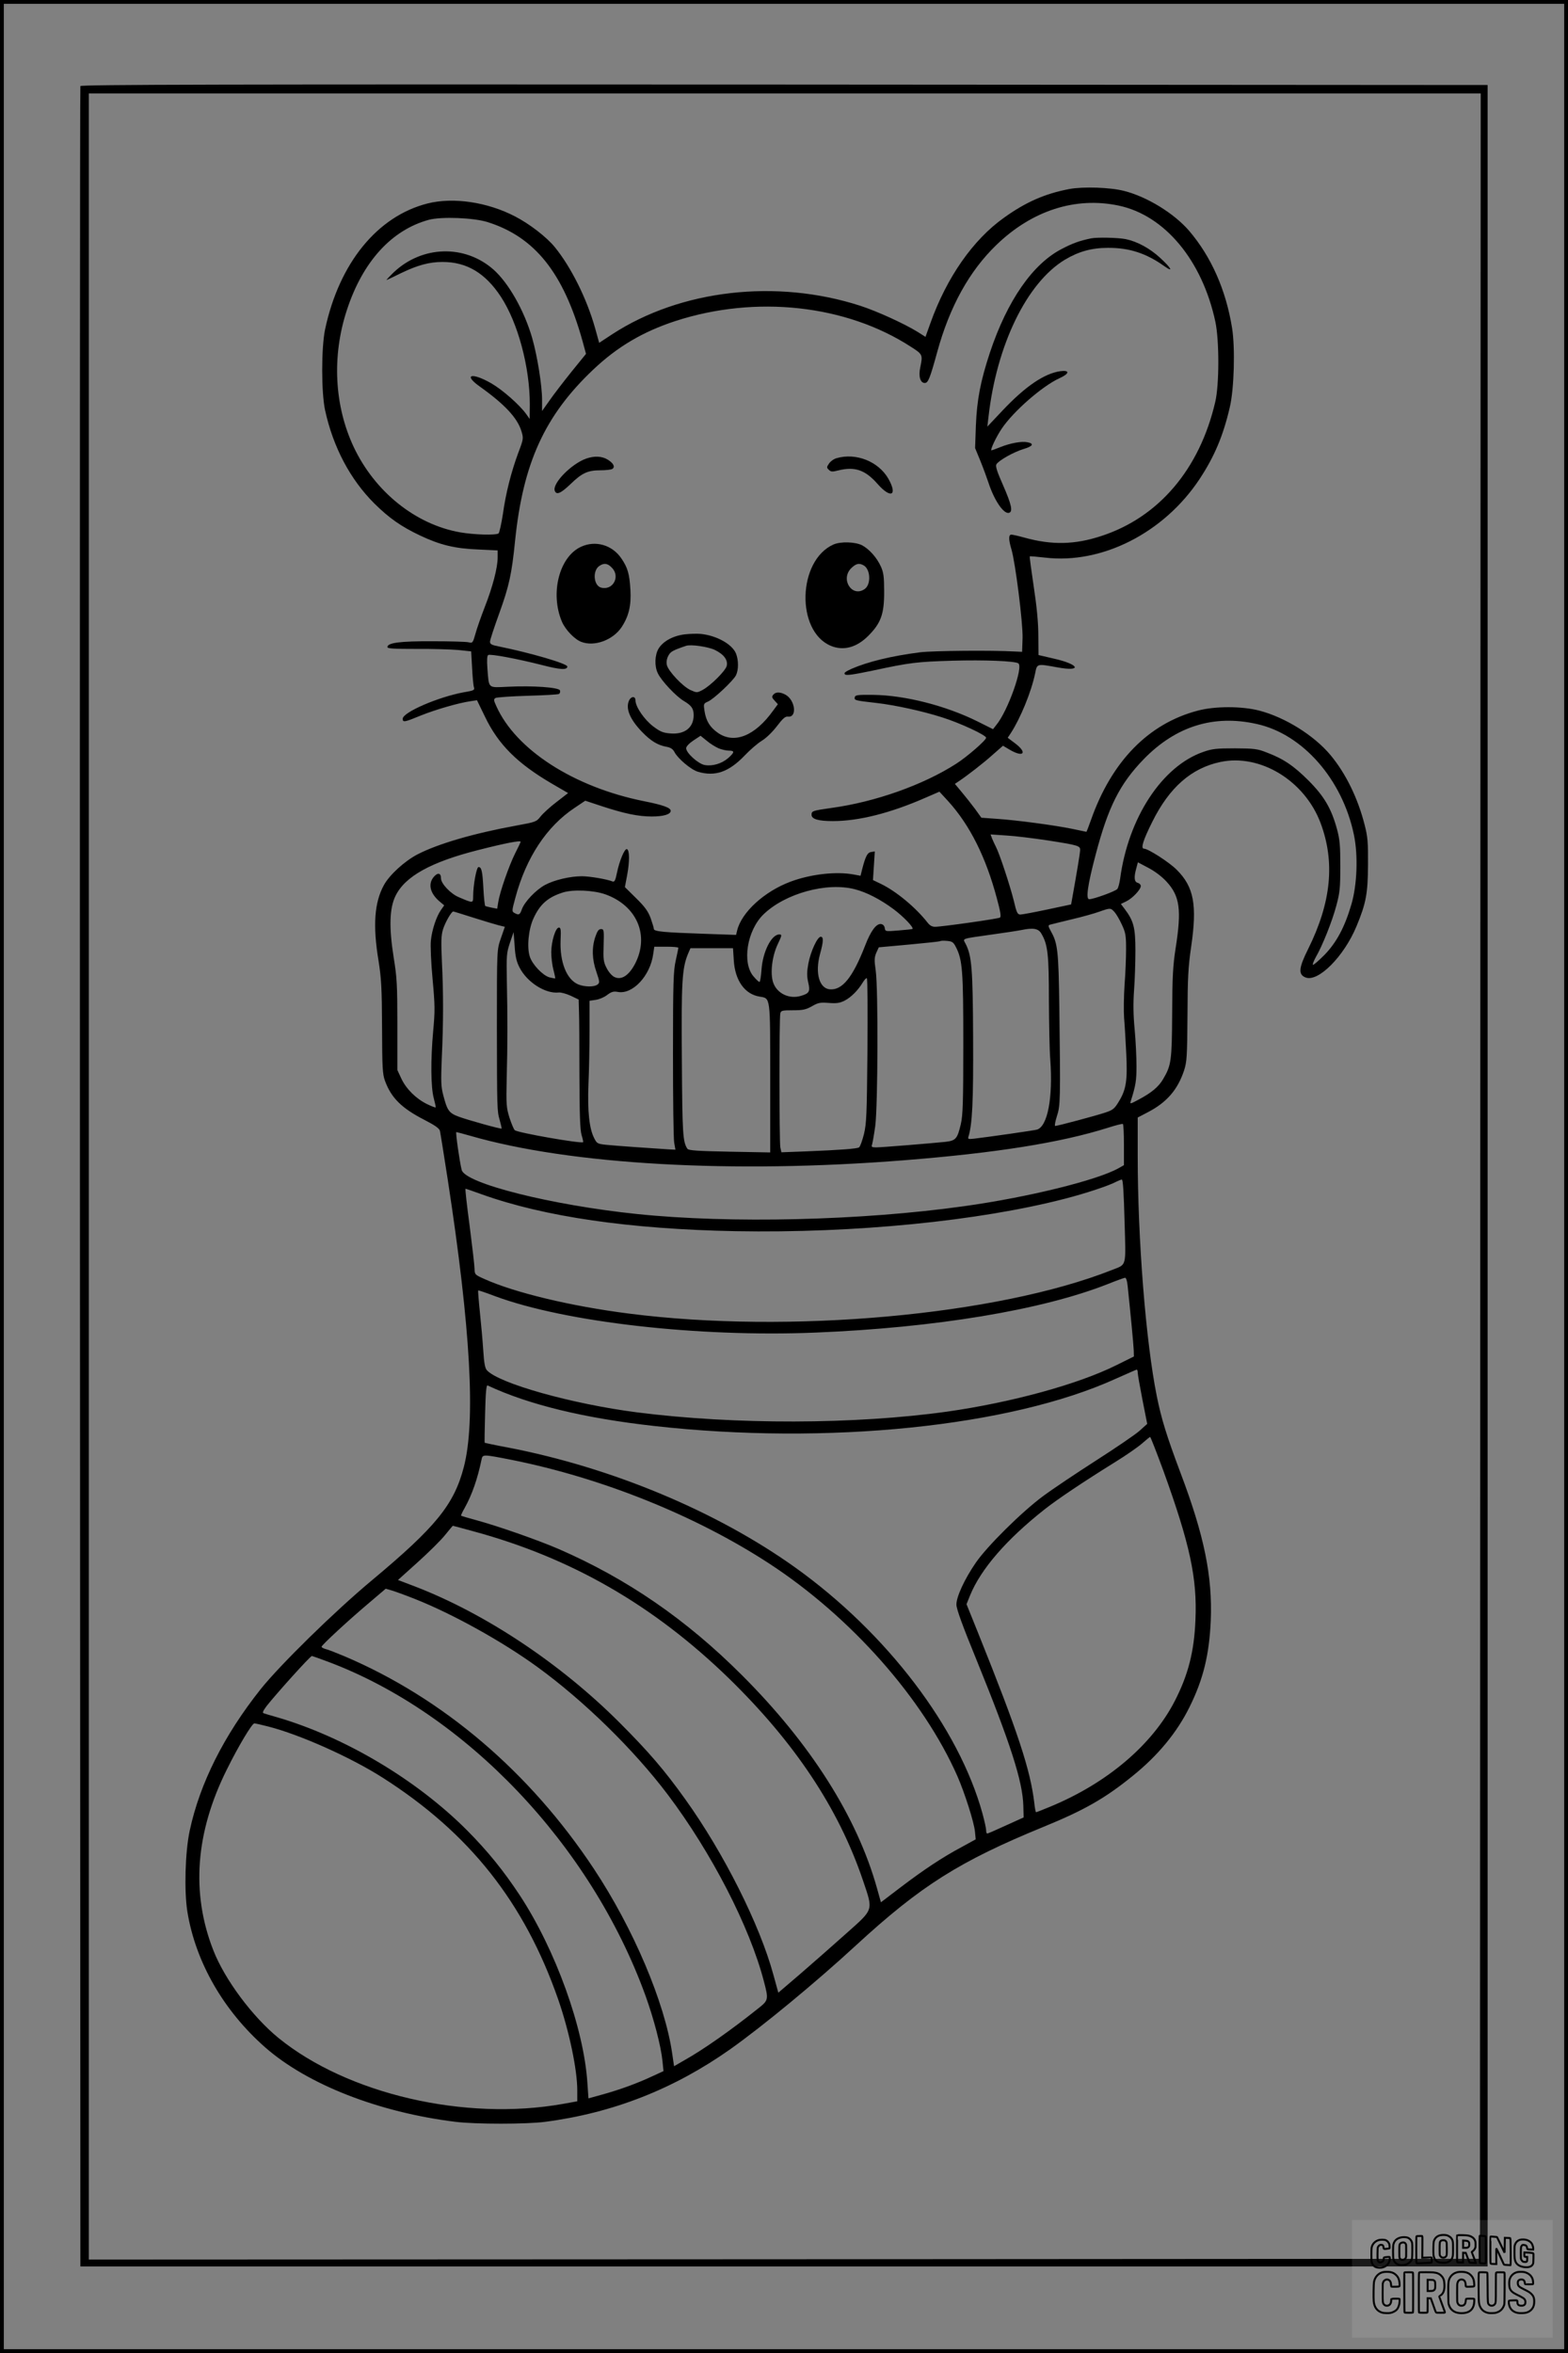 <?xml version="1.0" encoding="UTF-8"?>
<svg xmlns="http://www.w3.org/2000/svg" version="1.0" width="1024pt" height="1536pt" viewBox="0 0 1024 1536" preserveAspectRatio="xMidYMid meet">
  <rect x="0" y="0" width="1024" height="1536" fill="#808080" stroke="none"/>
  <g transform="translate(0.00 0.00) scale(1)">
    <g transform="translate(0,1536) scale(0.1,-0.1)" fill="#000000" stroke="none">
      <path d="M525 14798 c-3 -7 -4 -3212 -3 -7123 l3 -7110 4595 0 4595 0 0 7120 0 7120 -4593 3 c-3669 2 -4594 0 -4597 -10z m9142 -7115 l-2 -7068 -4542 -3 -4543 -2 0 7070 0 7070 4545 0 4545 0 -3 -7067z"></path>
      <path d="M6983 14126 c-158 -30 -284 -85 -426 -187 -203 -144 -374 -390 -480 -686 l-33 -92 -49 31 c-87 54 -266 136 -377 172 -548 177 -1173 105 -1620 -186 l-85 -56 -27 97 c-54 192 -157 398 -263 528 -53 65 -164 151 -259 200 -180 94 -404 127 -571 85 -329 -83 -578 -390 -670 -822 -25 -120 -25 -412 0 -528 53 -242 164 -451 321 -608 96 -95 175 -151 300 -210 131 -62 227 -85 379 -91 l127 -6 0 -46 c0 -67 -33 -193 -84 -323 -24 -62 -52 -141 -61 -175 -17 -60 -19 -62 -44 -56 -14 4 -120 7 -236 7 -213 1 -295 -10 -295 -38 0 -10 41 -12 188 -12 103 1 226 -3 273 -7 l86 -9 6 -106 c3 -59 8 -116 12 -128 6 -19 0 -22 -66 -33 -168 -31 -399 -131 -399 -173 0 -25 11 -23 120 22 95 38 246 82 325 93 l40 6 52 -107 c87 -182 212 -306 438 -438 l105 -61 -75 -58 c-41 -31 -88 -74 -104 -94 -28 -36 -33 -37 -158 -60 -280 -51 -513 -119 -648 -189 -85 -45 -182 -134 -218 -200 -62 -113 -73 -264 -35 -493 18 -114 22 -178 23 -434 1 -264 3 -306 19 -350 41 -112 109 -179 257 -255 70 -36 98 -56 102 -72 3 -13 26 -156 51 -318 150 -976 183 -1578 105 -1877 -64 -245 -182 -390 -599 -738 -244 -203 -601 -553 -728 -712 -240 -302 -397 -615 -463 -923 -30 -140 -37 -395 -15 -531 54 -328 236 -645 508 -884 276 -242 740 -424 1243 -486 129 -16 463 -16 585 0 444 58 842 215 1209 474 213 151 562 439 821 678 424 390 676 549 1228 775 264 108 399 185 579 331 165 133 289 283 371 449 90 181 129 341 139 564 12 290 -43 557 -197 964 -91 242 -125 352 -155 500 -72 356 -125 1022 -125 1571 l0 250 65 34 c124 64 196 147 238 274 18 56 20 90 22 357 1 249 5 319 24 450 40 273 18 391 -95 503 -49 49 -186 137 -213 137 -23 0 -6 55 54 175 111 224 255 351 445 391 260 55 550 -122 654 -398 96 -256 70 -519 -81 -823 -62 -124 -66 -167 -16 -186 82 -31 250 137 332 335 62 149 74 213 75 401 1 146 -2 183 -22 260 -44 174 -123 336 -223 456 -108 129 -296 246 -464 290 -115 30 -291 30 -403 0 -321 -84 -562 -330 -697 -713 -15 -43 -29 -78 -30 -78 -1 0 -44 9 -96 20 -113 23 -357 56 -492 65 l-98 7 -41 57 c-23 31 -62 80 -87 110 l-45 54 24 16 c57 38 163 120 224 175 l66 58 44 -26 c90 -53 118 -21 36 41 l-49 37 20 30 c63 97 134 269 159 390 13 65 10 64 143 40 167 -31 148 19 -22 57 l-99 23 -1 125 c0 85 -10 190 -30 321 -16 107 -28 196 -26 198 2 2 47 -2 100 -8 371 -44 776 161 1009 513 97 147 154 282 197 467 29 121 36 391 15 520 -40 248 -136 464 -280 633 -98 114 -275 223 -426 261 -90 23 -267 29 -357 12z m322 -108 c301 -63 546 -357 632 -758 26 -122 26 -413 -1 -525 -102 -438 -369 -752 -744 -874 -173 -57 -322 -60 -500 -11 -39 11 -79 20 -87 20 -19 0 -19 -31 0 -95 26 -86 76 -484 73 -581 l-3 -89 -45 2 c-154 9 -538 5 -620 -5 -189 -24 -343 -62 -449 -108 -41 -19 -52 -27 -43 -36 9 -9 54 -2 184 25 242 52 286 57 518 64 210 6 406 -2 430 -17 35 -21 -68 -311 -143 -402 l-22 -28 -100 50 c-209 104 -477 172 -685 174 -101 1 -115 -1 -118 -16 -4 -20 2 -21 143 -37 120 -14 296 -52 425 -93 119 -37 290 -117 290 -134 0 -16 -125 -125 -196 -170 -215 -138 -528 -249 -813 -288 -126 -18 -131 -20 -131 -45 0 -28 44 -41 139 -41 169 0 376 52 606 153 l90 39 58 -63 c141 -156 245 -363 317 -633 24 -88 29 -121 20 -126 -13 -8 -379 -60 -424 -60 -19 0 -35 9 -49 28 -77 98 -203 203 -304 252 l-52 25 6 93 6 94 -24 -4 c-24 -3 -37 -28 -59 -114 l-10 -41 -43 8 c-114 22 -283 3 -416 -47 -170 -64 -318 -199 -347 -318 l-7 -29 -201 7 c-268 9 -336 15 -336 32 0 7 -10 39 -21 71 -17 45 -38 74 -95 130 l-73 72 15 80 c16 87 16 162 -2 168 -15 5 -49 -77 -65 -155 -10 -50 -16 -61 -29 -56 -37 15 -150 34 -200 34 -78 0 -182 -25 -241 -57 -59 -32 -133 -109 -151 -159 -13 -36 -19 -40 -48 -24 -18 10 -18 13 6 101 70 261 204 464 386 585 l70 47 112 -37 c144 -47 234 -66 323 -66 76 0 123 14 123 37 0 20 -49 38 -175 63 -458 92 -837 336 -964 621 -18 39 -18 45 -4 53 8 4 102 11 209 14 106 3 198 8 205 12 6 5 9 15 6 23 -7 20 -177 32 -339 24 -135 -6 -124 -15 -135 119 -4 55 -2 83 5 88 14 9 197 -26 350 -65 119 -31 167 -34 167 -10 0 19 -240 89 -447 131 -47 9 -58 15 -58 31 0 11 27 93 60 184 65 180 82 257 104 477 52 505 193 815 510 1115 157 149 325 248 536 317 525 171 1115 107 1539 -168 77 -49 78 -52 61 -134 -13 -58 0 -102 29 -102 22 0 33 25 81 200 82 299 210 530 387 701 233 225 516 316 798 257z m-4120 -108 c307 -97 494 -330 618 -772 l24 -88 -95 -117 c-52 -65 -117 -149 -143 -187 l-49 -69 0 74 c0 93 -31 286 -65 404 -52 179 -154 358 -252 445 -187 165 -465 158 -651 -17 -31 -30 -52 -53 -47 -51 6 2 49 23 96 46 106 51 183 72 269 72 158 0 279 -72 381 -227 112 -171 189 -460 189 -703 l-1 -95 -21 30 c-44 62 -157 161 -230 203 -128 73 -185 57 -75 -21 164 -117 247 -206 273 -294 13 -44 13 -49 -21 -138 -46 -125 -81 -259 -101 -402 -10 -65 -23 -121 -28 -125 -19 -13 -159 -9 -251 7 -291 51 -558 265 -696 559 -126 270 -142 592 -44 891 103 316 291 523 535 590 82 22 293 14 385 -15z m5022 -3276 c301 -66 560 -362 635 -724 28 -134 21 -327 -17 -455 -43 -147 -97 -248 -176 -329 -38 -38 -71 -67 -75 -64 -3 4 6 26 19 50 43 74 107 234 134 336 23 85 26 117 26 257 0 133 -3 173 -21 240 -37 137 -85 218 -187 320 -96 96 -164 142 -273 183 -60 24 -81 26 -207 27 -120 0 -149 -3 -206 -23 -270 -93 -491 -431 -544 -829 -4 -28 -12 -58 -18 -66 -12 -15 -155 -67 -184 -67 -23 0 -10 94 42 290 82 312 157 462 314 624 209 215 457 293 738 230z m-1372 -759 c212 -33 220 -36 219 -66 -1 -20 -21 -141 -52 -314 l-7 -39 -155 -33 c-85 -18 -165 -33 -176 -33 -19 0 -25 11 -44 93 -25 99 -92 303 -116 349 -8 15 -19 40 -25 54 l-10 27 103 -7 c57 -3 175 -18 263 -31z m-3435 -10 c0 -3 -16 -37 -36 -76 -40 -80 -100 -252 -110 -317 l-7 -44 -36 7 c-20 4 -39 9 -42 11 -3 2 -9 52 -12 111 -6 116 -12 143 -32 143 -13 0 -35 -118 -35 -191 0 -46 0 -46 -93 -6 -54 22 -117 89 -117 123 0 36 -21 40 -47 10 -39 -46 -25 -107 37 -160 l31 -26 -21 -30 c-30 -42 -59 -130 -66 -199 -4 -32 1 -145 11 -252 16 -174 16 -209 4 -339 -17 -186 -16 -368 4 -440 8 -30 14 -57 12 -59 -3 -2 -28 8 -57 22 -71 35 -135 98 -167 166 l-26 56 0 295 c0 261 -3 311 -24 439 -31 196 -28 322 12 403 62 127 231 221 540 299 180 46 277 64 277 54z m4219 -261 c86 -94 98 -182 59 -431 -18 -115 -22 -187 -23 -428 -2 -312 -6 -339 -59 -429 -29 -50 -75 -89 -160 -134 -56 -30 -58 -30 -51 -9 32 102 37 132 37 227 0 58 -5 166 -12 240 -9 93 -10 171 -4 255 5 66 9 183 9 260 0 151 -12 194 -70 271 l-25 33 35 17 c40 19 95 77 95 100 0 9 -9 18 -20 21 -23 6 -26 36 -9 96 l10 38 70 -37 c43 -23 88 -57 118 -90z m-2036 -49 c78 -20 168 -67 254 -131 64 -48 132 -119 122 -128 -2 -2 -43 -6 -91 -10 -85 -7 -87 -7 -90 16 -2 14 -11 24 -24 26 -31 4 -67 -44 -104 -140 -81 -209 -150 -294 -232 -286 -68 7 -96 107 -63 229 23 83 24 114 5 114 -22 0 -66 -96 -81 -175 -10 -55 -10 -82 -1 -122 14 -60 8 -73 -48 -89 -76 -23 -157 16 -181 88 -20 60 -7 170 29 247 29 61 30 66 11 66 -51 0 -108 -113 -116 -231 -3 -43 -9 -79 -13 -79 -5 0 -22 16 -38 35 -78 88 -44 302 65 407 141 136 413 211 596 163z m-1630 -33 c207 -74 290 -269 194 -454 -40 -76 -89 -108 -134 -86 -16 7 -38 32 -51 58 -21 40 -23 57 -20 150 3 99 2 105 -17 105 -15 0 -24 -12 -37 -50 -24 -71 -22 -147 7 -230 22 -64 22 -71 7 -82 -21 -17 -85 -16 -126 1 -76 32 -121 146 -115 290 3 67 1 81 -11 81 -22 0 -49 -89 -50 -160 0 -33 6 -85 14 -115 8 -30 13 -56 12 -57 -1 -1 -18 2 -38 7 -44 13 -111 83 -128 135 -20 60 -9 179 24 250 42 92 94 138 192 169 66 21 200 15 277 -12z m3325 -115 c11 -12 33 -49 48 -82 25 -53 28 -72 28 -160 0 -55 -4 -161 -10 -235 -5 -74 -6 -171 -3 -215 4 -44 10 -147 14 -230 9 -176 0 -237 -48 -315 -28 -47 -39 -56 -87 -72 -55 -19 -313 -88 -329 -88 -5 0 0 28 11 63 23 70 24 104 16 717 -5 362 -11 412 -53 487 -21 38 -21 43 -7 47 10 3 73 18 142 35 69 16 150 39 180 50 71 25 73 25 98 -2z m-4188 -37 c69 -22 143 -44 166 -50 l41 -10 -25 -72 c-27 -79 -27 -64 -27 -588 1 -521 1 -544 18 -600 8 -30 14 -56 13 -57 -4 -5 -222 56 -279 77 -65 24 -76 40 -102 140 -15 56 -16 90 -10 240 11 234 11 430 1 630 -6 136 -5 173 7 213 14 45 55 117 67 117 3 0 61 -18 130 -40z m3711 -105 c42 -71 49 -136 49 -435 1 -157 4 -331 9 -388 18 -246 -17 -435 -87 -456 -16 -5 -316 -48 -410 -59 -37 -4 -42 -3 -38 11 26 81 33 232 31 647 -2 458 -9 535 -49 614 -19 37 -35 31 175 61 80 11 165 24 190 29 77 16 111 10 130 -24z m-3408 -221 c49 -96 168 -172 255 -163 15 2 50 -8 79 -21 l52 -25 2 -75 c2 -41 3 -230 3 -420 1 -255 4 -356 14 -389 7 -23 12 -45 10 -47 -12 -11 -424 61 -446 78 -7 6 -22 43 -35 82 -20 65 -22 85 -18 256 6 227 6 399 1 635 -3 169 -2 184 20 250 l24 70 7 -90 c4 -69 12 -102 32 -141z m2849 135 c44 -85 49 -157 49 -636 0 -375 -3 -464 -16 -520 -23 -98 -33 -109 -102 -117 -98 -10 -415 -36 -451 -36 -28 0 -33 3 -27 18 3 9 13 64 21 122 17 132 20 892 3 1014 -10 68 -9 87 4 117 l16 35 198 18 c109 10 200 20 203 22 2 3 22 4 44 2 34 -3 42 -8 58 -39z m-1812 -6 c0 -5 -8 -42 -17 -83 -15 -66 -18 -139 -18 -610 0 -294 3 -555 8 -580 l8 -45 -43 2 c-96 6 -357 24 -411 30 -54 6 -59 8 -76 42 -33 63 -45 178 -38 354 4 89 7 248 7 353 l0 191 40 6 c23 3 56 17 75 32 28 21 42 25 69 20 97 -19 213 105 232 248 l7 47 78 0 c44 0 79 -3 79 -7z m362 -81 c8 -133 72 -223 170 -238 70 -12 68 7 68 -533 l0 -484 -266 5 c-210 4 -268 8 -275 19 -30 46 -33 96 -36 576 -4 513 1 601 40 696 l16 37 139 0 139 0 5 -78z m873 -590 c-4 -420 -6 -475 -23 -546 -11 -43 -25 -82 -32 -86 -14 -9 -122 -17 -346 -26 l-161 -6 -7 32 c-7 39 -8 846 0 875 4 18 13 20 82 20 65 0 84 4 124 26 41 24 54 26 110 22 52 -4 72 -1 104 15 43 22 89 69 120 121 10 16 21 28 25 25 5 -2 6 -215 4 -472z m1675 -616 l0 -132 -37 -21 c-141 -78 -590 -189 -1008 -247 -670 -94 -1527 -114 -2135 -51 -559 58 -1124 200 -1145 288 -14 55 -41 247 -35 247 3 0 44 -11 90 -24 653 -189 1715 -249 2835 -160 603 48 1023 115 1330 212 50 16 93 27 98 25 4 -2 7 -64 7 -137z m4 -497 c9 -308 16 -280 -84 -320 -747 -295 -2107 -418 -3152 -284 -379 48 -748 137 -945 226 -61 27 -63 29 -64 66 0 21 -15 147 -32 281 -18 133 -30 242 -27 242 3 0 50 -16 105 -36 409 -147 968 -228 1660 -241 775 -14 1587 66 2150 212 133 34 290 86 335 111 14 7 30 13 36 14 8 0 13 -83 18 -271z m20 -421 c18 -170 39 -389 40 -423 l1 -40 -113 -56 c-250 -125 -685 -244 -1107 -304 -602 -84 -1385 -86 -2023 -5 -428 55 -907 190 -983 276 -12 14 -18 49 -23 129 -4 61 -14 173 -22 249 -8 77 -13 141 -11 142 1 2 52 -15 112 -38 461 -170 1326 -268 2090 -237 784 32 1479 147 1910 317 55 22 105 40 112 41 7 1 14 -20 17 -51z m66 -568 c0 -11 14 -91 31 -178 l31 -157 -50 -45 c-28 -25 -156 -112 -284 -194 -128 -82 -285 -187 -348 -234 -139 -103 -365 -327 -438 -434 -73 -106 -127 -223 -126 -273 0 -28 40 -138 131 -360 222 -546 302 -794 306 -954 l2 -75 -115 -52 c-63 -29 -118 -53 -122 -53 -5 -1 -8 9 -8 22 0 12 -11 61 -24 109 -154 559 -624 1177 -1222 1605 -512 366 -1197 653 -1878 784 -82 15 -150 30 -151 31 -1 2 0 88 3 191 3 133 8 187 16 183 269 -126 632 -214 1091 -265 1129 -126 2323 -4 3010 308 72 32 133 59 138 60 4 1 7 -8 7 -19z m168 -642 c173 -479 221 -700 209 -972 -8 -206 -47 -359 -135 -530 -147 -286 -441 -536 -814 -690 -48 -20 -89 -36 -92 -36 -2 0 -8 26 -11 58 -26 219 -106 462 -368 1114 l-75 186 23 57 c70 172 238 366 488 563 85 67 257 182 460 308 70 43 149 98 175 121 26 23 50 42 53 43 3 0 42 -100 87 -222z m-4256 72 c593 -119 1202 -364 1682 -677 534 -349 1005 -881 1229 -1389 47 -108 108 -298 114 -360 l5 -51 -93 -51 c-124 -66 -246 -147 -400 -264 l-126 -96 -26 93 c-130 464 -434 943 -882 1390 -364 364 -750 629 -1196 823 -134 58 -394 149 -537 188 -53 14 -99 28 -101 30 -2 1 9 25 24 51 48 87 83 187 110 316 7 34 8 34 197 -3z m-251 -466 c639 -173 1176 -482 1667 -958 432 -421 718 -850 877 -1319 68 -202 74 -186 -108 -348 -84 -75 -218 -193 -298 -262 l-146 -125 -32 116 c-89 328 -325 797 -576 1147 -136 190 -238 309 -430 501 -384 384 -874 710 -1333 887 l-113 43 130 117 c72 65 152 144 178 177 27 33 49 60 50 60 1 0 62 -16 134 -36z m-381 -442 c247 -98 568 -276 797 -442 306 -222 631 -540 854 -835 285 -378 535 -862 628 -1220 31 -118 30 -123 -39 -177 -175 -140 -356 -267 -477 -335 l-71 -41 -12 82 c-48 333 -254 818 -512 1207 -418 631 -984 1113 -1628 1387 -53 22 -108 44 -123 47 -15 4 -27 11 -27 15 0 11 179 176 312 288 l107 91 38 -11 c21 -6 90 -31 153 -56z m-572 -408 c901 -336 1721 -1197 2078 -2183 54 -150 100 -326 110 -422 l7 -69 -76 -35 c-101 -47 -215 -88 -324 -118 l-90 -25 -7 101 c-23 357 -208 869 -441 1224 -107 162 -210 289 -344 424 -331 332 -801 611 -1245 740 -39 11 -77 22 -84 25 -10 3 -4 16 19 47 62 79 285 327 296 327 2 0 48 -16 101 -36z m-388 -424 c208 -53 540 -201 750 -335 566 -361 924 -813 1145 -1446 72 -207 125 -459 125 -595 l0 -71 -94 -17 c-640 -114 -1407 64 -1858 431 -169 138 -350 380 -425 572 -146 373 -117 768 88 1179 76 154 165 302 180 302 6 0 46 -9 89 -20z"></path>
      <path d="M7125 13804 c-76 -16 -120 -32 -189 -68 -191 -97 -358 -338 -471 -677 -62 -188 -85 -308 -92 -479 l-5 -145 35 -85 c19 -47 42 -110 52 -140 37 -114 98 -205 133 -198 29 6 18 54 -38 182 -39 88 -50 123 -43 135 16 26 113 80 175 99 64 19 74 36 28 45 -37 8 -110 -5 -178 -32 -29 -12 -55 -21 -57 -21 -11 0 31 89 67 142 76 113 265 278 377 329 66 30 69 54 6 46 -105 -15 -228 -98 -379 -258 l-98 -104 7 60 c53 474 251 880 500 1030 89 53 174 77 280 77 139 1 250 -35 368 -119 64 -45 47 -14 -29 56 -66 60 -146 104 -222 120 -51 10 -185 13 -227 5z"></path>
      <path d="M3827 12366 c-97 -35 -222 -163 -204 -210 11 -29 39 -17 103 44 75 73 113 90 196 90 35 0 69 4 77 9 20 13 7 38 -31 61 -38 23 -87 25 -141 6z"></path>
      <path d="M5463 12369 c-18 -5 -40 -21 -49 -35 -16 -23 -16 -27 -1 -41 13 -13 22 -14 61 -4 108 27 176 4 257 -88 87 -99 133 -76 70 35 -65 112 -211 170 -338 133z"></path>
      <path d="M5444 11806 c-235 -103 -248 -566 -18 -662 82 -34 168 -11 244 65 83 83 105 143 104 291 0 95 -4 123 -21 161 -27 60 -77 115 -124 140 -45 22 -138 25 -185 5z m195 -136 c46 -24 51 -125 8 -155 -82 -58 -161 63 -88 136 31 30 51 35 80 19z"></path>
      <path d="M3795 11791 c-143 -65 -204 -305 -125 -490 23 -53 83 -115 126 -131 85 -33 205 11 262 94 48 72 65 142 59 245 -6 105 -18 146 -60 207 -60 87 -168 118 -262 75z m200 -136 c58 -57 9 -151 -69 -131 -49 12 -58 109 -13 141 31 21 54 19 82 -10z"></path>
      <path d="M4472 11219 c-76 -9 -142 -45 -171 -93 -25 -41 -28 -114 -5 -161 23 -49 119 -151 170 -181 50 -30 64 -49 64 -93 0 -80 -58 -126 -150 -119 -49 4 -66 10 -114 46 -58 44 -116 128 -116 170 0 27 -25 29 -40 3 -27 -52 1 -124 83 -209 57 -59 103 -87 160 -97 27 -5 42 -15 52 -35 22 -42 108 -115 153 -128 111 -33 201 -2 303 104 36 38 88 83 115 99 29 18 69 57 98 95 39 51 54 64 72 62 62 -7 47 110 -18 144 -35 18 -62 18 -78 -1 -11 -13 -9 -20 9 -39 l21 -23 -31 -42 c-119 -166 -255 -220 -362 -144 -50 35 -76 76 -86 141 -7 47 -7 49 22 62 38 16 164 135 183 171 18 36 18 100 0 144 -26 61 -128 117 -231 127 -22 2 -68 1 -103 -3z m197 -102 c59 -29 86 -66 77 -104 -8 -32 -105 -129 -158 -157 -36 -19 -37 -19 -78 -1 -51 23 -146 124 -155 164 -4 19 -1 40 9 59 14 28 28 36 116 66 32 11 146 -6 189 -27z m24 -642 c20 -8 50 -15 67 -15 39 0 38 -11 -5 -49 -42 -36 -102 -54 -153 -45 -43 8 -122 80 -121 110 0 11 20 32 47 50 l47 31 41 -33 c22 -19 57 -40 77 -49z"></path>
    </g>
  </g>
  <rect x="0.0" y="0.0" width="1024.0" height="1536.0" fill="none" stroke="black" stroke-width="5"></rect>
  <g transform="translate(882.93 1449.20) scale(0.128)" opacity="1.0">
    <rect x="0" y="0" width="1024.0" height="600.0" fill="white" fill-opacity="0.1"></rect>
    <g transform="translate(0,650) scale(0.1,-0.1)" stroke="none">
      <path fill="none" stroke="#000000" stroke-width="100" d="M4491 5720 c-164 -43 -269 -147 -319 -315 -19 -65 -29 -577 -13 -693 25 -190 116 -310 276 -367 63 -23 284 -32 370 -16 122 22 249 110 294 205 51 104 56 150 56 496 0 341 -4 385 -48 478 -46 100 -156 184 -282 217 -83 21 -241 19 -334 -5z m270 -273 c19 -12 43 -40 54 -62 18 -37 20 -64 23 -320 5 -339 -1 -384 -56 -436 -87 -82 -235 -56 -289 51 -22 43 -23 53 -23 335 0 314 7 370 52 412 34 32 66 42 139 42 53 1 73 -4 100 -22z"></path>
      <path fill="none" stroke="#000000" stroke-width="100" d="M5367 5723 c-4 -3 -7 -311 -7 -683 0 -618 1 -679 17 -691 12 -10 51 -14 152 -14 l136 0 3 248 2 248 67 -3 67 -3 34 -85 c18 -47 58 -152 89 -235 30 -82 63 -158 73 -168 14 -15 40 -19 165 -24 l148 -6 -5 34 c-4 19 -49 143 -102 276 -53 133 -96 246 -96 251 0 6 15 19 33 31 53 33 104 92 134 156 27 57 28 67 27 195 0 115 -4 144 -23 193 -31 80 -76 135 -148 183 -83 56 -166 82 -303 94 -129 11 -453 14 -463 3z m541 -300 c55 -27 77 -73 77 -163 0 -61 -4 -82 -23 -111 -34 -55 -73 -69 -191 -69 l-101 0 0 187 0 186 101 -6 c66 -4 114 -12 137 -24z"></path>
      <path fill="none" stroke="#000000" stroke-width="100" d="M6514 5685 c-4 -9 -5 -320 -2 -690 3 -511 7 -678 16 -687 19 -19 273 -30 291 -13 11 11 13 126 12 675 -1 364 -6 672 -11 685 -11 28 -27 31 -187 40 -99 6 -114 5 -119 -10z"></path>
      <path fill="none" stroke="#000000" stroke-width="100" d="M3355 5683 c-27 -3 -55 -9 -62 -15 -10 -8 -13 -150 -13 -683 0 -592 2 -674 15 -685 12 -10 52 -11 173 -6 362 15 578 29 590 38 8 7 12 46 12 129 0 108 -2 119 -20 129 -11 6 -24 9 -28 7 -4 -3 -103 -8 -221 -12 l-214 -7 5 545 c4 384 2 549 -5 556 -11 11 -120 12 -232 4z"></path>
      <path fill="none" stroke="#000000" stroke-width="100" d="M7067 5654 c-4 -4 -7 -310 -7 -680 0 -625 1 -673 18 -692 15 -18 31 -21 152 -24 l134 -3 -3 400 c-2 277 1 397 8 390 11 -11 153 -311 251 -530 96 -215 128 -281 142 -292 7 -6 82 -14 165 -17 l153 -7 11 28 c14 34 3 1333 -11 1347 -5 5 -70 11 -144 14 l-136 5 -1 -54 c-1 -30 -5 -200 -8 -379 l-6 -325 -73 150 c-40 83 -123 256 -184 385 -61 129 -117 242 -125 252 -11 12 -40 18 -121 22 -59 4 -130 9 -157 12 -28 3 -54 2 -58 -2z"></path>
      <path fill="none" stroke="#000000" stroke-width="100" d="M2507 5614 c-220 -49 -342 -159 -394 -357 -24 -91 -24 -641 0 -740 57 -233 232 -339 510 -310 56 6 127 21 158 33 76 29 187 114 226 174 64 95 67 114 71 505 2 232 -1 371 -8 404 -27 126 -116 235 -228 278 -74 29 -236 35 -335 13z m191 -281 c15 -11 36 -35 47 -54 19 -32 20 -52 20 -349 0 -309 0 -316 -23 -362 -31 -62 -75 -89 -155 -95 -53 -4 -67 -2 -97 19 -19 13 -44 41 -55 63 -19 37 -20 60 -20 350 0 337 2 351 60 405 54 51 169 63 223 23z"></path>
      <path fill="none" stroke="#000000" stroke-width="100" d="M8568 5491 c-133 -43 -219 -134 -262 -280 -13 -45 -16 -107 -16 -343 0 -320 9 -395 60 -506 73 -156 258 -255 506 -269 191 -11 324 47 376 165 19 42 22 70 26 288 4 209 3 242 -11 256 -19 18 -186 38 -347 41 l-105 2 -3 -95 c-1 -52 2 -102 7 -109 6 -10 33 -16 75 -19 l66 -4 0 -105 c0 -98 -1 -105 -26 -130 -23 -23 -31 -25 -99 -21 -64 3 -79 7 -112 34 -21 16 -49 52 -63 80 -25 49 -25 51 -25 324 0 303 6 348 56 402 28 29 32 30 99 26 105 -6 152 -50 167 -158 8 -53 9 -54 48 -62 22 -5 90 -10 150 -11 l110 -2 3 43 c4 52 -30 180 -66 245 -53 99 -179 183 -317 212 -96 20 -226 18 -297 -4z"></path>
      <path fill="none" stroke="#000000" stroke-width="100" d="M1390 5484 c-203 -45 -359 -207 -390 -404 -13 -83 -13 -616 0 -694 20 -123 100 -235 203 -281 98 -45 271 -51 387 -13 211 67 340 238 340 451 0 54 -3 69 -17 74 -24 9 -264 -15 -280 -28 -7 -7 -13 -31 -13 -60 0 -56 -13 -95 -43 -128 -31 -34 -95 -61 -144 -61 -35 0 -48 6 -77 35 -52 52 -58 99 -54 423 3 257 5 280 24 323 42 89 120 132 202 109 53 -14 72 -42 81 -120 11 -90 15 -92 150 -79 62 6 125 15 138 20 25 9 25 10 21 107 -3 82 -9 106 -33 155 -33 68 -97 130 -163 160 -60 27 -235 33 -332 11z"></path>
      <path fill="none" stroke="#000000" stroke-width="100" d="M1600 3845 c-239 -44 -424 -235 -476 -495 -22 -109 -33 -831 -15 -1000 31 -300 174 -492 425 -572 45 -15 100 -21 211 -25 181 -6 263 8 380 66 147 73 214 152 266 311 26 78 32 117 37 219 4 98 2 125 -9 132 -22 14 -393 11 -407 -3 -7 -7 -12 -39 -12 -73 0 -169 -84 -275 -217 -275 -68 0 -110 18 -150 64 -65 73 -68 99 -68 606 0 446 1 456 22 515 78 208 337 201 392 -11 6 -23 13 -75 16 -115 3 -41 10 -78 15 -83 10 -10 289 -10 357 0 63 9 67 18 60 147 -12 210 -62 331 -181 445 -86 82 -165 123 -280 146 -94 19 -261 20 -366 1z"></path>
      <path fill="none" stroke="#000000" stroke-width="100" d="M5376 3840 c-151 -39 -268 -118 -350 -237 -106 -157 -118 -245 -114 -863 4 -463 5 -477 27 -550 33 -106 72 -178 131 -243 123 -135 290 -197 526 -197 326 0 528 127 610 384 34 106 48 339 20 349 -29 12 -386 9 -400 -2 -7 -6 -16 -44 -20 -85 -17 -192 -81 -266 -226 -266 -93 1 -163 55 -197 152 -16 48 -18 92 -18 503 0 437 1 452 22 520 26 81 57 119 121 147 78 35 188 8 237 -56 30 -40 55 -133 55 -206 0 -92 6 -95 157 -92 70 1 161 5 201 8 87 8 88 9 78 158 -12 189 -62 314 -170 422 -76 76 -130 109 -241 144 -102 33 -337 38 -449 10z"></path>
      <path fill="none" stroke="#000000" stroke-width="100" d="M8441 3845 c-204 -45 -357 -196 -406 -402 -24 -99 -17 -331 13 -416 47 -137 141 -225 342 -323 334 -162 396 -203 438 -284 19 -37 23 -57 20 -116 -3 -59 -8 -77 -30 -107 -39 -50 -98 -70 -190 -65 -137 7 -187 57 -188 185 0 95 4 94 -223 86 -106 -3 -198 -10 -204 -16 -17 -13 -17 -107 1 -200 44 -226 196 -375 436 -423 103 -20 339 -15 435 10 199 53 340 189 391 377 21 78 28 222 15 311 -16 115 -56 191 -145 276 -85 81 -145 117 -386 235 -250 122 -298 173 -301 319 -3 109 52 167 164 175 115 8 183 -49 194 -164 3 -32 10 -64 16 -70 10 -14 340 -17 387 -4 24 7 25 9 22 92 -5 150 -54 269 -153 369 -69 70 -189 133 -297 155 -90 18 -265 18 -351 0z"></path>
      <path fill="none" stroke="#000000" stroke-width="100" d="M2710 3833 c-14 -2 -29 -9 -35 -14 -7 -7 -9 -354 -7 -1017 3 -910 5 -1008 20 -1019 20 -16 384 -18 413 -3 19 10 19 32 19 1019 0 923 -1 1010 -16 1022 -13 10 -61 14 -193 16 -97 1 -187 -1 -201 -4z"></path>
      <path fill="none" stroke="#000000" stroke-width="100" d="M3455 3833 c-47 -12 -45 32 -45 -1034 0 -987 0 -1009 19 -1019 12 -6 98 -10 210 -10 159 0 192 3 205 16 14 13 16 61 16 370 l0 355 81 -3 82 -3 88 -245 c49 -135 105 -292 124 -350 20 -58 45 -113 57 -122 18 -16 45 -18 229 -18 184 0 210 2 216 16 7 19 16 -7 -153 448 -74 197 -134 362 -134 366 0 4 23 22 50 40 162 104 228 273 217 560 -8 225 -46 336 -153 450 -104 110 -219 160 -413 179 -101 11 -657 13 -696 4z m721 -409 c64 -48 69 -61 72 -231 4 -176 -7 -223 -59 -267 -43 -36 -89 -46 -216 -46 l-113 0 0 286 0 286 144 -4 c127 -3 148 -5 172 -24z"></path>
      <path fill="none" stroke="#000000" stroke-width="100" d="M6510 3834 c-51 -11 -50 7 -50 -683 1 -672 7 -842 35 -951 45 -175 148 -311 289 -380 117 -58 200 -73 376 -68 124 4 156 9 225 32 108 37 176 79 246 153 61 66 117 169 140 258 9 37 13 248 16 831 4 727 3 782 -13 795 -13 11 -57 14 -204 14 -171 0 -190 -2 -209 -19 -21 -19 -21 -19 -21 -746 0 -782 0 -782 -52 -861 -64 -95 -228 -106 -302 -19 -61 73 -60 64 -66 877 -4 562 -8 745 -17 754 -13 13 -341 23 -393 13z"></path>
    </g>
  </g>
</svg>
